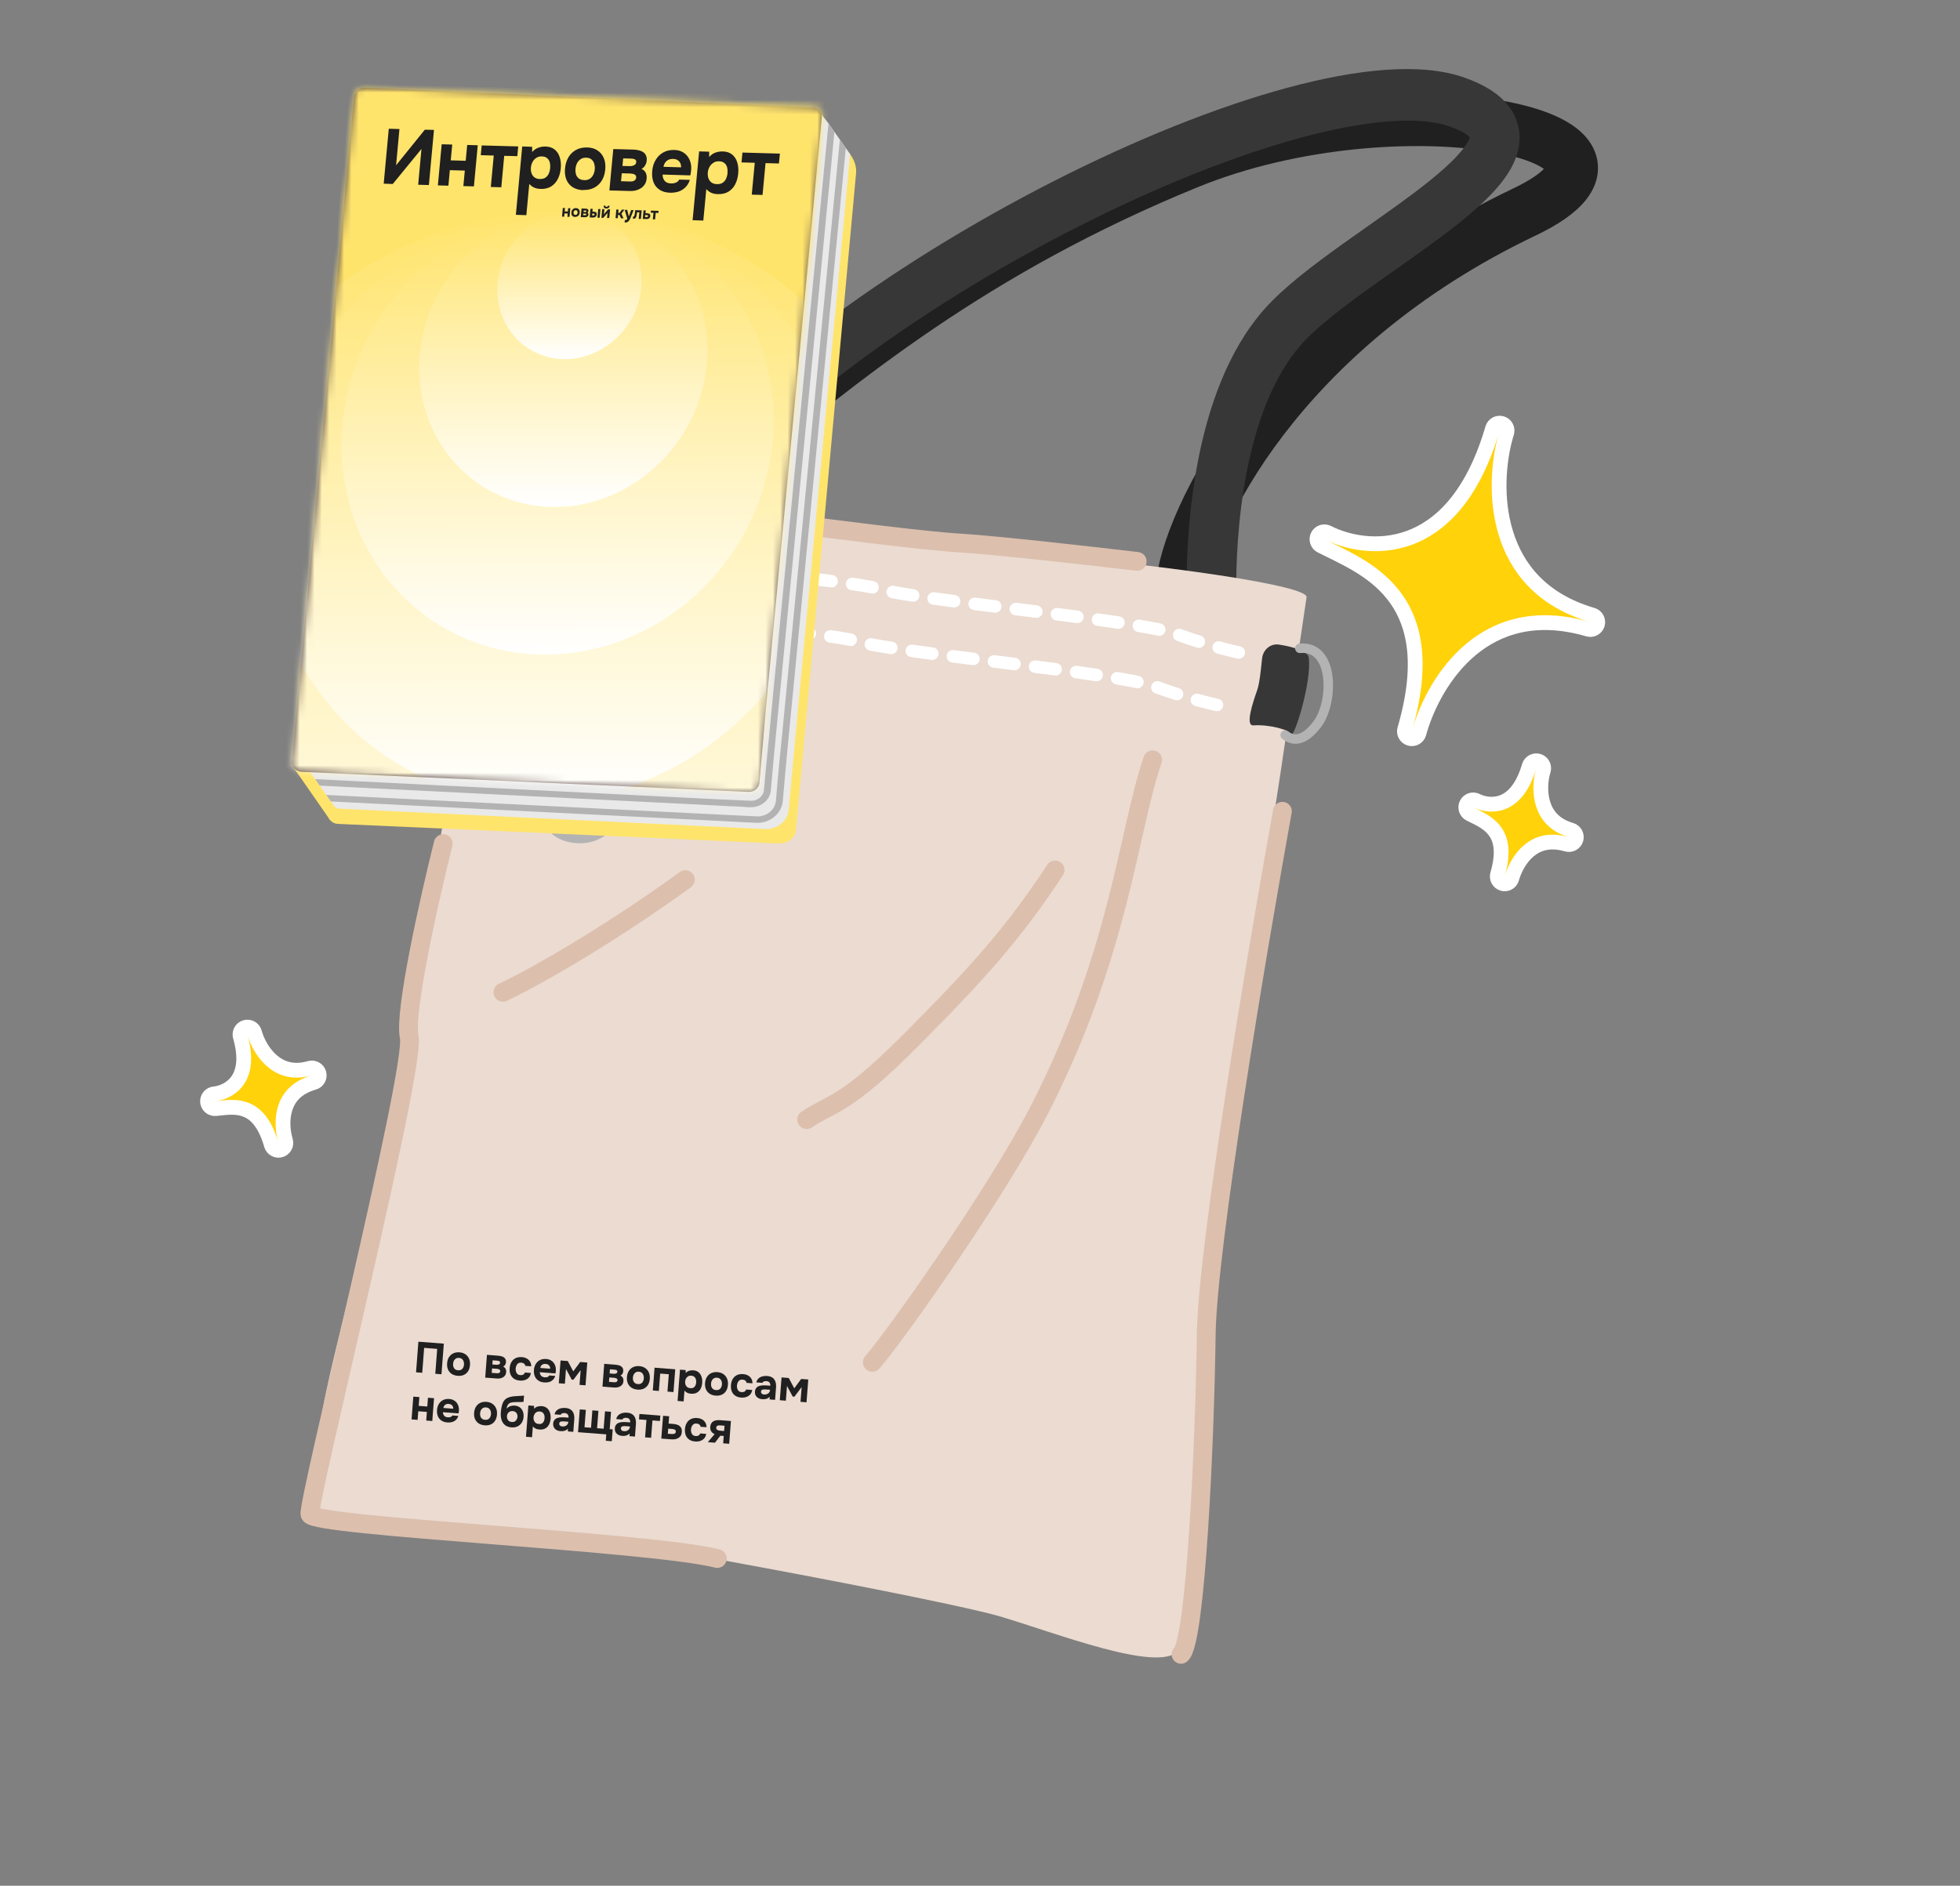 <?xml version="1.0" encoding="UTF-8"?> <svg xmlns="http://www.w3.org/2000/svg" width="265" height="255" viewBox="0 0 265 255" fill="none"><rect x="0" y="0" width="265" height="255" fill="#808080" stroke="none"/><path fill-rule="evenodd" clip-rule="evenodd" d="M201.7 20.527C191.774 18.822 175.58 19.73 161.881 25.333C133.641 36.884 116.098 51.358 100.032 64.613C96.317 67.679 94.099 70.941 92.227 73.605L87.338 70.997C90.842 68.245 91.683 62.357 95.327 59.348C111.441 46.04 129.895 30.801 159.213 18.81C174.2 12.68 191.738 11.664 202.893 13.581C205.704 14.064 208.255 14.756 210.321 15.684C212.262 16.555 214.365 17.895 215.417 20.021C215.987 21.175 216.201 22.479 215.953 23.82C215.715 25.111 215.089 26.223 214.329 27.148C212.86 28.933 210.52 30.469 207.613 31.855C191.502 39.538 180.537 49.649 173.526 58.832C166.42 68.139 163.564 76.23 163.263 79.729L156.241 79.125C156.699 73.797 160.37 64.448 167.923 54.555C175.572 44.537 187.399 33.686 204.579 25.493C206.923 24.375 208.161 23.449 208.736 22.839C208.484 22.654 208.076 22.402 207.434 22.114C206.089 21.51 204.16 20.95 201.7 20.527Z" fill="#202020"></path><path fill-rule="evenodd" clip-rule="evenodd" d="M145.443 30.814C123.921 41.782 102.651 57.198 92.574 71.6L87.11 67.423C98.119 51.689 120.526 35.678 142.377 24.544C153.361 18.947 164.376 14.493 173.979 11.89C178.78 10.589 183.293 9.732 187.315 9.445C191.296 9.161 195.014 9.418 198.105 10.532C200.485 11.39 202.596 12.563 203.96 14.327C205.515 16.338 205.762 18.662 205.133 20.789C204.572 22.688 203.345 24.375 202.048 25.802C200.709 27.275 199.041 28.742 197.257 30.168C194.663 32.242 191.587 34.41 188.598 36.516C187.515 37.279 186.443 38.034 185.41 38.774C181.384 41.657 177.972 44.284 175.933 46.592C172.114 50.913 169.845 57.241 168.573 63.768C167.314 70.231 167.107 76.5 167.141 80.332L160.426 80.242C160.389 76.135 160.606 69.344 161.99 62.241C163.362 55.201 165.954 47.459 170.938 41.819C173.546 38.869 177.556 35.842 181.514 33.008C182.648 32.197 183.782 31.397 184.902 30.608C187.832 28.543 190.658 26.552 193.087 24.611C194.748 23.282 196.113 22.063 197.116 20.959C198.161 19.809 198.586 19.029 198.71 18.61C198.714 18.595 198.718 18.582 198.721 18.57C198.505 18.326 197.813 17.754 196.029 17.111C194.151 16.434 191.452 16.147 187.923 16.399C184.435 16.648 180.346 17.407 175.81 18.637C166.74 21.095 156.145 25.361 145.443 30.814ZM198.74 18.469C198.74 18.469 198.74 18.471 198.74 18.473C198.74 18.471 198.74 18.469 198.74 18.469Z" fill="#373737"></path><path d="M55.317 138.856C55.373 133.839 63.88 90.175 68.524 66.969C68.768 65.749 69.928 64.934 71.158 65.124C89.808 68.007 104.936 71.789 131.926 74.126C159.968 76.555 176.872 79.277 176.653 80.757L173.109 104.658C171.949 112.484 164.961 156.625 163.671 168.322C162.38 180.02 161.976 220.165 159.303 223.227C156.63 226.29 142.584 220.749 135.142 218.564C127.699 216.38 82.572 207.96 75.996 207.418C69.419 206.875 45.314 206.327 42.492 205.909C39.669 205.491 42.224 198.736 43.726 190.096C45.229 181.457 55.245 145.33 55.317 138.856Z" fill="#EBDBD1"></path><path d="M59.923 114.079C58.085 121.423 54.593 136.936 55.327 140.24C56.244 144.371 41.541 203.119 41.908 204.771C42.275 206.423 87.806 208.454 96.985 210.752" stroke="#DCBFAD" stroke-width="2.539" stroke-linecap="round"></path><path d="M82.988 103.993C83.727 104.037 85.224 104.308 85.303 105.04C85.402 105.956 83.619 114.153 77.496 113.264C71.374 112.376 74.145 103.996 75.292 103.333C76.21 102.803 77.42 102.997 77.91 103.161" stroke="#B3B3B3" stroke-width="1.402" stroke-linecap="round"></path><path d="M56.252 185.572L56.569 181.432L60.007 181.696L59.689 185.836L58.853 185.771L59.112 182.404L57.346 182.268L57.088 185.636L56.252 185.572Z" fill="#202020"></path><path d="M61.886 186.045C61.574 186.021 61.306 185.938 61.082 185.795C60.858 185.649 60.691 185.454 60.58 185.21C60.47 184.962 60.427 184.677 60.452 184.353C60.477 184.022 60.563 183.742 60.71 183.514C60.861 183.283 61.057 183.112 61.297 183.001C61.54 182.89 61.816 182.847 62.124 182.87C62.436 182.894 62.702 182.981 62.922 183.131C63.141 183.282 63.306 183.48 63.417 183.728C63.527 183.976 63.57 184.265 63.544 184.597C63.519 184.92 63.434 185.196 63.287 185.424C63.144 185.648 62.953 185.814 62.713 185.921C62.478 186.028 62.202 186.07 61.886 186.045ZM61.932 185.296C62.115 185.31 62.262 185.282 62.374 185.212C62.489 185.143 62.575 185.047 62.631 184.926C62.691 184.805 62.727 184.675 62.737 184.535C62.748 184.394 62.733 184.258 62.692 184.125C62.656 183.989 62.586 183.876 62.483 183.786C62.385 183.692 62.244 183.638 62.06 183.624C61.885 183.61 61.739 183.642 61.624 183.72C61.508 183.793 61.42 183.892 61.36 184.017C61.303 184.142 61.269 184.277 61.258 184.421C61.247 184.561 61.261 184.696 61.298 184.824C61.339 184.953 61.411 185.06 61.514 185.146C61.617 185.233 61.757 185.283 61.932 185.296Z" fill="#202020"></path><path d="M65.601 186.289L65.838 183.208L67.34 183.324C67.473 183.334 67.603 183.354 67.73 183.383C67.861 183.413 67.979 183.459 68.084 183.522C68.193 183.585 68.276 183.674 68.334 183.788C68.396 183.899 68.42 184.042 68.407 184.217C68.4 184.311 68.377 184.395 68.34 184.471C68.307 184.547 68.263 184.614 68.207 184.672C68.152 184.727 68.092 184.769 68.027 184.8C68.178 184.87 68.287 184.968 68.351 185.095C68.42 185.218 68.448 185.369 68.434 185.548C68.42 185.728 68.372 185.875 68.288 185.99C68.209 186.105 68.108 186.196 67.985 186.261C67.863 186.326 67.732 186.371 67.593 186.395C67.454 186.416 67.32 186.421 67.192 186.412L65.601 186.289ZM66.48 185.645L67.176 185.699C67.258 185.705 67.332 185.701 67.4 185.687C67.468 185.668 67.521 185.639 67.56 185.599C67.602 185.559 67.626 185.504 67.631 185.434C67.636 185.367 67.627 185.316 67.602 185.279C67.578 185.237 67.543 185.205 67.498 185.182C67.453 185.155 67.401 185.136 67.343 185.123C67.285 185.111 67.223 185.102 67.157 185.097L66.526 185.049L66.48 185.645ZM66.567 184.511L67.082 184.551C67.14 184.555 67.199 184.556 67.258 184.552C67.321 184.545 67.379 184.532 67.431 184.513C67.484 184.493 67.525 184.467 67.555 184.434C67.589 184.397 67.609 184.35 67.613 184.291C67.619 184.21 67.602 184.149 67.562 184.111C67.526 184.069 67.475 184.042 67.41 184.029C67.344 184.012 67.275 184.001 67.201 183.995L66.61 183.95L66.567 184.511Z" fill="#202020"></path><path d="M70.284 186.69C69.968 186.666 69.702 186.581 69.486 186.435C69.274 186.289 69.118 186.095 69.019 185.852C68.92 185.605 68.883 185.322 68.908 185.002C68.933 184.679 69.015 184.403 69.154 184.174C69.293 183.942 69.481 183.768 69.717 183.653C69.957 183.538 70.239 183.493 70.563 183.518C70.812 183.537 71.031 183.599 71.219 183.704C71.407 183.808 71.553 183.949 71.657 184.125C71.765 184.302 71.819 184.514 71.82 184.761L71.019 184.7C70.994 184.561 70.934 184.456 70.837 184.386C70.745 184.316 70.63 184.276 70.493 184.266C70.31 184.251 70.165 184.283 70.057 184.361C69.949 184.439 69.868 184.543 69.815 184.672C69.762 184.801 69.731 184.93 69.721 185.059C69.71 185.203 69.723 185.341 69.76 185.474C69.797 185.606 69.863 185.717 69.958 185.806C70.057 185.892 70.19 185.942 70.358 185.955C70.498 185.966 70.623 185.944 70.733 185.89C70.844 185.831 70.92 185.735 70.961 185.601L71.78 185.664C71.741 185.916 71.649 186.121 71.504 186.278C71.358 186.435 71.179 186.549 70.966 186.619C70.757 186.685 70.529 186.709 70.284 186.69Z" fill="#202020"></path><path d="M73.596 186.944C73.273 186.92 73.003 186.834 72.787 186.688C72.57 186.542 72.411 186.348 72.308 186.104C72.205 185.857 72.166 185.576 72.19 185.26C72.215 184.941 72.299 184.667 72.442 184.439C72.585 184.207 72.775 184.031 73.011 183.912C73.252 183.793 73.528 183.746 73.84 183.77C74.07 183.787 74.269 183.842 74.439 183.933C74.612 184.025 74.754 184.146 74.864 184.295C74.978 184.441 75.059 184.61 75.107 184.802C75.156 184.99 75.169 185.193 75.149 185.411C75.141 185.465 75.133 185.518 75.125 185.568C75.121 185.619 75.111 185.669 75.096 185.719L72.985 185.557C72.988 185.674 73.013 185.784 73.06 185.886C73.107 185.987 73.177 186.071 73.27 186.137C73.367 186.2 73.49 186.236 73.638 186.248C73.735 186.255 73.826 186.252 73.909 186.239C73.993 186.222 74.066 186.192 74.128 186.15C74.19 186.108 74.235 186.056 74.263 185.996L75.07 186.058C75.001 186.284 74.891 186.466 74.74 186.603C74.592 186.741 74.418 186.837 74.218 186.892C74.018 186.943 73.811 186.961 73.596 186.944ZM73.047 184.985L74.386 185.088C74.39 184.982 74.37 184.883 74.326 184.789C74.287 184.692 74.22 184.612 74.127 184.55C74.038 184.485 73.919 184.446 73.771 184.435C73.623 184.423 73.496 184.443 73.39 184.494C73.288 184.545 73.208 184.615 73.15 184.705C73.097 184.791 73.062 184.884 73.047 184.985Z" fill="#202020"></path><path d="M75.553 187.053L75.79 183.972L76.766 184.047L77.506 185.445L78.444 184.176L79.403 184.25L79.166 187.331L78.354 187.269L78.507 185.275L77.531 186.576L77.297 186.558L76.525 185.117L76.372 187.116L75.553 187.053Z" fill="#202020"></path><path d="M81.457 187.507L81.694 184.426L83.196 184.541C83.329 184.551 83.459 184.571 83.586 184.6C83.717 184.63 83.835 184.676 83.94 184.739C84.049 184.802 84.132 184.891 84.19 185.005C84.252 185.116 84.276 185.259 84.263 185.434C84.255 185.528 84.233 185.612 84.196 185.688C84.163 185.764 84.118 185.831 84.063 185.89C84.008 185.944 83.948 185.987 83.883 186.017C84.034 186.087 84.142 186.186 84.207 186.312C84.276 186.435 84.304 186.586 84.29 186.766C84.276 186.945 84.228 187.092 84.144 187.207C84.065 187.323 83.964 187.413 83.841 187.478C83.719 187.543 83.588 187.588 83.448 187.613C83.31 187.633 83.176 187.639 83.047 187.629L81.457 187.507ZM82.336 186.863L83.031 186.916C83.113 186.922 83.188 186.918 83.256 186.904C83.324 186.886 83.377 186.856 83.415 186.816C83.458 186.776 83.482 186.721 83.487 186.651C83.492 186.585 83.482 186.533 83.458 186.496C83.433 186.455 83.399 186.423 83.353 186.4C83.308 186.373 83.257 186.353 83.199 186.341C83.141 186.328 83.079 186.32 83.013 186.315L82.382 186.266L82.336 186.863ZM82.423 185.728L82.937 185.768C82.996 185.772 83.055 185.773 83.114 185.77C83.177 185.763 83.235 185.75 83.287 185.73C83.34 185.711 83.381 185.684 83.411 185.651C83.445 185.615 83.464 185.567 83.469 185.509C83.475 185.427 83.458 185.367 83.418 185.328C83.382 185.286 83.331 185.259 83.266 185.246C83.2 185.229 83.13 185.218 83.056 185.212L82.466 185.167L82.423 185.728Z" fill="#202020"></path><path d="M86.198 187.912C85.886 187.888 85.618 187.805 85.394 187.662C85.17 187.515 85.003 187.32 84.892 187.076C84.781 186.829 84.739 186.543 84.764 186.22C84.789 185.888 84.875 185.609 85.022 185.381C85.173 185.149 85.369 184.978 85.609 184.867C85.852 184.757 86.128 184.713 86.436 184.737C86.748 184.761 87.014 184.848 87.233 184.998C87.453 185.148 87.618 185.347 87.729 185.595C87.839 185.842 87.882 186.132 87.856 186.463C87.831 186.787 87.745 187.062 87.599 187.29C87.456 187.514 87.265 187.68 87.025 187.787C86.79 187.895 86.514 187.936 86.198 187.912ZM86.244 187.163C86.427 187.177 86.574 187.149 86.686 187.079C86.801 187.009 86.886 186.914 86.943 186.793C87.003 186.672 87.038 186.541 87.049 186.401C87.06 186.261 87.045 186.124 87.004 185.992C86.968 185.856 86.898 185.743 86.795 185.652C86.696 185.558 86.555 185.505 86.372 185.49C86.197 185.477 86.051 185.509 85.936 185.586C85.82 185.66 85.732 185.759 85.672 185.884C85.615 186.009 85.581 186.143 85.57 186.288C85.559 186.428 85.572 186.562 85.61 186.691C85.651 186.819 85.723 186.927 85.826 187.013C85.929 187.099 86.068 187.149 86.244 187.163Z" fill="#202020"></path><path d="M88.263 188.029L88.499 184.948L91.294 185.163L91.058 188.244L90.245 188.181L90.425 185.831L89.262 185.742L89.082 188.092L88.263 188.029Z" fill="#202020"></path><path d="M91.612 189.445L91.937 185.212L92.703 185.271L92.713 185.666C92.851 185.512 93.008 185.41 93.184 185.361C93.361 185.308 93.544 185.288 93.735 185.303C94.028 185.325 94.266 185.414 94.45 185.57C94.634 185.725 94.767 185.927 94.85 186.177C94.933 186.422 94.963 186.695 94.94 186.995C94.917 187.295 94.846 187.562 94.726 187.796C94.606 188.026 94.438 188.201 94.221 188.322C94.004 188.443 93.737 188.491 93.422 188.467C93.278 188.455 93.148 188.43 93.034 188.39C92.923 188.35 92.827 188.299 92.745 188.238C92.668 188.177 92.6 188.115 92.542 188.052L92.43 189.508L91.612 189.445ZM93.344 187.72C93.527 187.734 93.674 187.704 93.786 187.63C93.897 187.556 93.98 187.459 94.032 187.337C94.085 187.212 94.116 187.081 94.127 186.944C94.138 186.796 94.126 186.654 94.089 186.518C94.052 186.382 93.983 186.271 93.879 186.184C93.78 186.095 93.639 186.043 93.456 186.028C93.292 186.016 93.151 186.046 93.031 186.119C92.912 186.189 92.819 186.285 92.751 186.41C92.682 186.534 92.642 186.67 92.631 186.818C92.62 186.966 92.636 187.106 92.681 187.239C92.73 187.372 92.807 187.482 92.914 187.569C93.025 187.656 93.168 187.706 93.344 187.72Z" fill="#202020"></path><path d="M96.761 188.723C96.449 188.699 96.181 188.616 95.957 188.473C95.733 188.326 95.566 188.131 95.455 187.887C95.344 187.64 95.302 187.354 95.326 187.031C95.352 186.699 95.438 186.42 95.585 186.192C95.736 185.96 95.931 185.789 96.171 185.678C96.415 185.568 96.691 185.524 96.999 185.548C97.311 185.572 97.576 185.659 97.796 185.809C98.016 185.959 98.181 186.158 98.292 186.406C98.402 186.653 98.444 186.943 98.419 187.274C98.394 187.598 98.308 187.873 98.161 188.101C98.019 188.325 97.828 188.491 97.588 188.598C97.352 188.706 97.077 188.747 96.761 188.723ZM96.807 187.974C96.99 187.988 97.137 187.96 97.248 187.89C97.364 187.82 97.449 187.725 97.506 187.604C97.566 187.483 97.601 187.352 97.612 187.212C97.623 187.072 97.608 186.935 97.567 186.803C97.531 186.667 97.461 186.554 97.358 186.463C97.259 186.369 97.118 186.316 96.935 186.301C96.76 186.288 96.614 186.32 96.498 186.397C96.383 186.471 96.295 186.57 96.234 186.695C96.178 186.82 96.144 186.954 96.133 187.099C96.122 187.239 96.135 187.373 96.172 187.501C96.214 187.63 96.286 187.738 96.389 187.824C96.492 187.91 96.631 187.96 96.807 187.974Z" fill="#202020"></path><path d="M100.203 188.987C99.887 188.963 99.621 188.878 99.405 188.732C99.192 188.586 99.037 188.392 98.938 188.149C98.839 187.902 98.802 187.619 98.826 187.299C98.851 186.976 98.933 186.7 99.072 186.471C99.212 186.239 99.4 186.065 99.636 185.95C99.876 185.835 100.158 185.79 100.481 185.815C100.731 185.834 100.95 185.896 101.138 186.001C101.326 186.105 101.472 186.246 101.576 186.422C101.684 186.599 101.738 186.811 101.739 187.058L100.938 186.997C100.913 186.858 100.852 186.753 100.756 186.683C100.663 186.613 100.549 186.573 100.412 186.563C100.229 186.548 100.083 186.58 99.975 186.658C99.868 186.736 99.787 186.84 99.734 186.969C99.681 187.098 99.65 187.227 99.64 187.356C99.629 187.5 99.641 187.638 99.678 187.771C99.715 187.903 99.781 188.014 99.876 188.103C99.976 188.189 100.109 188.239 100.277 188.252C100.417 188.263 100.542 188.241 100.652 188.187C100.762 188.128 100.838 188.032 100.88 187.898L101.699 187.961C101.66 188.213 101.568 188.418 101.422 188.575C101.277 188.732 101.098 188.846 100.884 188.916C100.675 188.982 100.448 189.006 100.203 188.987Z" fill="#202020"></path><path d="M103.047 189.206C102.915 189.195 102.787 189.168 102.665 189.123C102.544 189.075 102.435 189.008 102.34 188.922C102.248 188.836 102.178 188.733 102.128 188.612C102.079 188.49 102.06 188.351 102.072 188.196C102.088 187.985 102.144 187.821 102.239 187.703C102.335 187.581 102.457 187.492 102.607 187.437C102.756 187.382 102.925 187.349 103.114 187.34C103.307 187.332 103.504 187.335 103.707 187.351L104.151 187.385C104.16 187.272 104.146 187.171 104.11 187.082C104.078 186.989 104.023 186.916 103.944 186.863C103.866 186.806 103.763 186.773 103.635 186.763C103.553 186.757 103.472 186.762 103.392 186.78C103.317 186.793 103.252 186.818 103.198 186.853C103.145 186.888 103.108 186.936 103.087 186.997L102.257 186.934C102.294 186.764 102.359 186.622 102.454 186.508C102.55 186.389 102.665 186.296 102.799 186.228C102.934 186.16 103.079 186.114 103.233 186.091C103.392 186.064 103.553 186.057 103.717 186.069C104.017 186.092 104.259 186.168 104.441 186.295C104.627 186.423 104.759 186.6 104.835 186.826C104.916 187.051 104.944 187.322 104.92 187.638L104.793 189.298L104.056 189.242L104.072 188.878C103.974 188.977 103.868 189.053 103.755 189.107C103.645 189.157 103.531 189.188 103.412 189.198C103.294 189.213 103.172 189.215 103.047 189.206ZM103.319 188.574C103.459 188.584 103.588 188.567 103.705 188.521C103.823 188.471 103.916 188.402 103.986 188.313C104.06 188.221 104.101 188.116 104.11 187.999L104.115 187.935L103.554 187.892C103.468 187.885 103.386 187.883 103.307 187.885C103.233 187.887 103.163 187.897 103.099 187.916C103.039 187.931 102.99 187.96 102.951 188.004C102.917 188.045 102.897 188.102 102.891 188.176C102.885 188.258 102.899 188.328 102.934 188.385C102.972 188.443 103.026 188.488 103.094 188.521C103.162 188.55 103.237 188.567 103.319 188.574Z" fill="#202020"></path><path d="M105.432 189.347L105.669 186.266L106.645 186.341L107.384 187.739L108.323 186.47L109.282 186.544L109.045 189.625L108.233 189.562L108.386 187.569L107.409 188.87L107.176 188.852L106.404 187.411L106.25 189.41L105.432 189.347Z" fill="#202020"></path><path d="M55.645 191.941L55.882 188.86L56.7 188.922L56.609 190.109L57.772 190.199L57.864 189.012L58.682 189.075L58.446 192.156L57.627 192.093L57.716 190.93L56.553 190.84L56.463 192.004L55.645 191.941Z" fill="#202020"></path><path d="M60.494 192.354C60.17 192.329 59.9 192.244 59.684 192.098C59.468 191.952 59.308 191.758 59.206 191.514C59.103 191.267 59.064 190.986 59.088 190.67C59.113 190.351 59.196 190.077 59.339 189.849C59.483 189.616 59.672 189.441 59.909 189.322C60.15 189.203 60.426 189.156 60.737 189.18C60.968 189.197 61.167 189.252 61.337 189.343C61.51 189.435 61.652 189.556 61.762 189.705C61.876 189.851 61.957 190.02 62.005 190.212C62.053 190.4 62.067 190.603 62.047 190.821C62.038 190.875 62.031 190.927 62.023 190.978C62.019 191.029 62.009 191.079 61.993 191.129L59.883 190.966C59.886 191.084 59.91 191.194 59.958 191.296C60.005 191.397 60.075 191.481 60.168 191.547C60.265 191.609 60.387 191.646 60.535 191.658C60.633 191.665 60.723 191.662 60.807 191.649C60.89 191.632 60.963 191.602 61.025 191.56C61.087 191.518 61.132 191.466 61.161 191.406L61.967 191.468C61.899 191.694 61.789 191.875 61.637 192.013C61.49 192.15 61.316 192.247 61.115 192.302C60.915 192.353 60.708 192.371 60.494 192.354ZM59.944 190.395L61.283 190.498C61.287 190.392 61.268 190.293 61.224 190.199C61.184 190.102 61.118 190.022 61.025 189.96C60.935 189.895 60.817 189.856 60.669 189.845C60.521 189.833 60.394 189.853 60.288 189.904C60.186 189.955 60.106 190.025 60.048 190.115C59.995 190.201 59.96 190.294 59.944 190.395Z" fill="#202020"></path><path d="M65.536 192.741C65.224 192.717 64.956 192.634 64.732 192.491C64.508 192.345 64.341 192.15 64.23 191.906C64.12 191.658 64.077 191.373 64.102 191.049C64.127 190.718 64.213 190.438 64.36 190.21C64.511 189.979 64.707 189.808 64.947 189.697C65.19 189.586 65.466 189.543 65.774 189.566C66.086 189.59 66.352 189.677 66.571 189.827C66.791 189.978 66.956 190.176 67.067 190.424C67.177 190.672 67.219 190.961 67.194 191.293C67.169 191.616 67.083 191.892 66.936 192.12C66.794 192.344 66.603 192.51 66.363 192.617C66.127 192.724 65.852 192.766 65.536 192.741ZM65.582 191.992C65.765 192.006 65.912 191.978 66.023 191.908C66.139 191.839 66.224 191.743 66.281 191.622C66.341 191.502 66.376 191.371 66.387 191.231C66.398 191.09 66.383 190.954 66.342 190.821C66.306 190.685 66.236 190.572 66.133 190.482C66.034 190.388 65.893 190.334 65.71 190.32C65.535 190.307 65.389 190.338 65.273 190.416C65.158 190.489 65.07 190.588 65.01 190.713C64.953 190.838 64.919 190.973 64.908 191.117C64.897 191.257 64.91 191.392 64.948 191.52C64.989 191.649 65.061 191.756 65.164 191.842C65.267 191.929 65.406 191.979 65.582 191.992Z" fill="#202020"></path><path d="M69.14 193.018C68.922 193.001 68.729 192.955 68.562 192.88C68.396 192.804 68.254 192.705 68.138 192.582C68.023 192.456 67.93 192.312 67.86 192.149C67.794 191.984 67.749 191.808 67.724 191.621C67.699 191.431 67.695 191.235 67.71 191.032C67.733 190.74 67.769 190.476 67.818 190.241C67.868 190.001 67.939 189.791 68.031 189.61C68.124 189.429 68.247 189.28 68.401 189.162C68.555 189.045 68.75 188.958 68.986 188.901C69.138 188.858 69.301 188.829 69.474 188.815C69.648 188.797 69.834 188.784 70.03 188.776C70.207 188.766 70.345 188.759 70.444 188.754C70.546 188.747 70.627 188.741 70.686 188.738C70.749 188.731 70.805 188.725 70.852 188.721L70.788 189.557C70.752 189.562 70.711 189.567 70.663 189.571C70.62 189.576 70.574 189.58 70.527 189.584C70.48 189.588 70.43 189.59 70.379 189.59C70.329 189.59 70.278 189.59 70.227 189.59C70.176 189.587 70.127 189.587 70.079 189.591C69.915 189.59 69.744 189.593 69.567 189.599C69.394 189.605 69.234 189.628 69.085 189.668C68.942 189.704 68.822 189.777 68.728 189.887C68.693 189.931 68.657 189.986 68.621 190.049C68.589 190.114 68.562 190.184 68.54 190.261C68.519 190.338 68.502 190.419 68.492 190.504C68.592 190.379 68.705 190.283 68.832 190.219C68.962 190.154 69.093 190.113 69.223 190.096C69.354 190.074 69.474 190.068 69.583 190.076C69.872 190.098 70.109 190.179 70.294 190.319C70.479 190.459 70.612 190.641 70.693 190.867C70.778 191.089 70.81 191.335 70.789 191.604C70.766 191.912 70.681 192.176 70.534 192.396C70.392 192.616 70.201 192.782 69.961 192.893C69.722 193 69.448 193.042 69.14 193.018ZM69.196 192.293C69.356 192.305 69.491 192.28 69.601 192.218C69.712 192.152 69.797 192.063 69.857 191.95C69.921 191.837 69.957 191.716 69.967 191.588C69.977 191.459 69.959 191.338 69.913 191.225C69.871 191.112 69.799 191.018 69.699 190.944C69.603 190.87 69.477 190.827 69.321 190.815C69.169 190.803 69.036 190.826 68.921 190.884C68.807 190.942 68.717 191.025 68.65 191.134C68.587 191.239 68.55 191.356 68.54 191.484C68.531 191.609 68.547 191.732 68.588 191.852C68.634 191.974 68.707 192.075 68.806 192.157C68.906 192.236 69.036 192.281 69.196 192.293Z" fill="#202020"></path><path d="M71.115 194.287L71.44 190.054L72.206 190.113L72.217 190.508C72.354 190.354 72.511 190.252 72.688 190.203C72.864 190.15 73.048 190.131 73.239 190.145C73.531 190.168 73.769 190.257 73.954 190.412C74.138 190.567 74.271 190.769 74.354 191.019C74.437 191.264 74.467 191.537 74.444 191.837C74.421 192.138 74.35 192.405 74.23 192.638C74.11 192.868 73.942 193.044 73.725 193.164C73.507 193.285 73.241 193.333 72.925 193.309C72.781 193.298 72.652 193.272 72.537 193.232C72.427 193.192 72.331 193.142 72.249 193.08C72.171 193.02 72.103 192.957 72.046 192.894L71.934 194.35L71.115 194.287ZM72.847 192.562C73.031 192.576 73.178 192.546 73.29 192.472C73.401 192.398 73.483 192.301 73.535 192.179C73.588 192.054 73.62 191.923 73.63 191.787C73.642 191.639 73.629 191.496 73.593 191.36C73.556 191.224 73.486 191.113 73.383 191.027C73.284 190.937 73.143 190.885 72.96 190.871C72.796 190.858 72.654 190.888 72.535 190.962C72.416 191.031 72.322 191.128 72.254 191.252C72.186 191.376 72.146 191.512 72.135 191.66C72.123 191.808 72.14 191.949 72.184 192.082C72.233 192.215 72.311 192.324 72.418 192.411C72.529 192.498 72.672 192.548 72.847 192.562Z" fill="#202020"></path><path d="M75.768 193.527C75.635 193.517 75.508 193.489 75.386 193.445C75.264 193.396 75.156 193.329 75.06 193.243C74.969 193.158 74.898 193.054 74.849 192.933C74.799 192.812 74.78 192.673 74.792 192.517C74.809 192.306 74.864 192.142 74.96 192.024C75.055 191.902 75.178 191.813 75.327 191.758C75.476 191.703 75.645 191.671 75.834 191.662C76.027 191.653 76.225 191.657 76.427 191.672L76.872 191.706C76.881 191.593 76.867 191.492 76.831 191.403C76.798 191.31 76.743 191.238 76.665 191.185C76.587 191.128 76.484 191.094 76.355 191.084C76.273 191.078 76.192 191.084 76.113 191.101C76.037 191.115 75.972 191.139 75.919 191.174C75.865 191.209 75.828 191.258 75.808 191.319L74.978 191.255C75.014 191.085 75.08 190.943 75.175 190.829C75.27 190.711 75.385 190.618 75.52 190.55C75.654 190.482 75.799 190.436 75.954 190.412C76.113 190.385 76.274 190.378 76.438 190.391C76.738 190.414 76.979 190.489 77.161 190.617C77.348 190.745 77.479 190.922 77.556 191.147C77.637 191.373 77.665 191.644 77.641 191.959L77.513 193.62L76.776 193.563L76.793 193.2C76.695 193.298 76.589 193.374 76.475 193.428C76.365 193.479 76.251 193.509 76.133 193.52C76.014 193.534 75.892 193.537 75.768 193.527ZM76.04 192.895C76.18 192.906 76.309 192.888 76.426 192.842C76.543 192.793 76.637 192.723 76.707 192.635C76.78 192.542 76.822 192.438 76.831 192.321L76.836 192.256L76.274 192.213C76.189 192.207 76.106 192.204 76.028 192.206C75.953 192.208 75.884 192.218 75.82 192.237C75.76 192.252 75.71 192.282 75.672 192.326C75.637 192.366 75.617 192.423 75.611 192.498C75.605 192.579 75.619 192.649 75.654 192.707C75.693 192.764 75.746 192.81 75.814 192.842C75.883 192.871 75.958 192.889 76.04 192.895Z" fill="#202020"></path><path d="M81.904 194.827L81.97 193.962L78.153 193.669L78.389 190.588L79.208 190.651L79.027 193.001L79.91 193.069L80.09 190.718L80.909 190.781L80.728 193.132L81.617 193.2L81.798 190.849L82.616 190.912L82.436 193.263L82.839 193.294L82.717 194.89L81.904 194.827Z" fill="#202020"></path><path d="M84.104 194.167C83.971 194.157 83.844 194.129 83.722 194.085C83.6 194.036 83.492 193.969 83.396 193.883C83.305 193.798 83.234 193.694 83.185 193.573C83.135 193.452 83.117 193.313 83.129 193.157C83.145 192.946 83.2 192.782 83.296 192.664C83.391 192.542 83.514 192.453 83.663 192.398C83.812 192.343 83.982 192.311 84.171 192.302C84.363 192.293 84.561 192.297 84.764 192.312L85.208 192.346C85.217 192.233 85.203 192.132 85.167 192.043C85.135 191.95 85.079 191.878 85.001 191.825C84.923 191.768 84.82 191.734 84.691 191.724C84.609 191.718 84.528 191.724 84.449 191.741C84.373 191.755 84.309 191.779 84.255 191.814C84.201 191.849 84.164 191.898 84.144 191.959L83.314 191.895C83.35 191.725 83.416 191.583 83.511 191.469C83.606 191.351 83.721 191.258 83.856 191.19C83.99 191.122 84.135 191.076 84.29 191.052C84.449 191.025 84.61 191.018 84.774 191.031C85.074 191.054 85.315 191.129 85.498 191.257C85.684 191.385 85.815 191.562 85.892 191.787C85.973 192.013 86.001 192.284 85.977 192.599L85.849 194.26L85.112 194.203L85.129 193.84C85.031 193.938 84.925 194.014 84.811 194.068C84.701 194.119 84.587 194.149 84.469 194.16C84.35 194.174 84.228 194.177 84.104 194.167ZM84.376 193.535C84.516 193.546 84.645 193.528 84.762 193.482C84.88 193.433 84.973 193.363 85.043 193.275C85.116 193.182 85.158 193.078 85.167 192.961L85.172 192.896L84.61 192.853C84.525 192.847 84.442 192.844 84.364 192.846C84.289 192.848 84.22 192.858 84.156 192.877C84.096 192.892 84.046 192.922 84.008 192.966C83.973 193.006 83.953 193.063 83.948 193.138C83.941 193.219 83.956 193.289 83.99 193.347C84.029 193.405 84.082 193.45 84.15 193.482C84.219 193.511 84.294 193.529 84.376 193.535Z" fill="#202020"></path><path d="M87.219 194.365L87.4 192.015L86.394 191.937L86.45 191.207L89.28 191.424L89.224 192.155L88.213 192.077L88.032 194.427L87.219 194.365Z" fill="#202020"></path><path d="M89.412 194.533L89.648 191.452L90.473 191.515L90.397 192.503L91.023 192.552C91.202 192.565 91.364 192.595 91.51 192.642C91.659 192.685 91.786 192.749 91.889 192.836C91.996 192.918 92.076 193.026 92.129 193.16C92.181 193.293 92.2 193.457 92.185 193.652C92.17 193.851 92.12 194.016 92.035 194.147C91.955 194.278 91.849 194.381 91.717 194.457C91.59 194.534 91.445 194.587 91.281 194.618C91.119 194.645 90.95 194.651 90.774 194.638L89.412 194.533ZM90.291 193.877L90.701 193.909C90.79 193.916 90.875 193.918 90.953 193.917C91.032 193.915 91.101 193.904 91.161 193.885C91.222 193.863 91.269 193.831 91.304 193.791C91.343 193.746 91.365 193.685 91.371 193.607C91.376 193.537 91.367 193.48 91.343 193.435C91.319 193.39 91.282 193.354 91.234 193.326C91.189 193.299 91.135 193.28 91.074 193.267C91.016 193.251 90.952 193.24 90.882 193.235L90.344 193.193L90.291 193.877Z" fill="#202020"></path><path d="M93.986 194.926C93.67 194.901 93.404 194.816 93.188 194.67C92.976 194.525 92.82 194.33 92.721 194.088C92.623 193.841 92.585 193.558 92.61 193.238C92.635 192.914 92.717 192.638 92.856 192.41C92.995 192.178 93.183 192.004 93.419 191.889C93.659 191.774 93.941 191.729 94.265 191.754C94.514 191.773 94.733 191.835 94.921 191.939C95.109 192.044 95.255 192.184 95.359 192.361C95.467 192.538 95.521 192.75 95.522 192.997L94.721 192.935C94.697 192.796 94.636 192.692 94.539 192.622C94.447 192.552 94.332 192.512 94.196 192.501C94.013 192.487 93.867 192.519 93.759 192.597C93.651 192.675 93.571 192.779 93.518 192.908C93.465 193.037 93.433 193.166 93.423 193.295C93.412 193.439 93.425 193.577 93.462 193.709C93.499 193.841 93.565 193.952 93.66 194.042C93.759 194.128 93.892 194.177 94.06 194.19C94.201 194.201 94.326 194.179 94.436 194.125C94.546 194.067 94.622 193.971 94.664 193.837L95.482 193.9C95.443 194.151 95.351 194.356 95.206 194.514C95.06 194.671 94.881 194.785 94.668 194.855C94.459 194.921 94.232 194.945 93.986 194.926Z" fill="#202020"></path><path d="M95.7 195.016L96.624 193.928C96.434 193.855 96.282 193.736 96.169 193.57C96.057 193.401 96.009 193.205 96.026 192.983C96.042 192.776 96.088 192.609 96.165 192.482C96.241 192.35 96.341 192.252 96.464 192.187C96.59 192.118 96.731 192.074 96.885 192.055C97.04 192.035 97.203 192.032 97.374 192.045L98.824 192.157L98.588 195.238L97.775 195.175L97.851 194.181L97.389 194.146L96.664 195.09L95.7 195.016ZM97.453 193.475L97.903 193.509L97.958 192.796L97.361 192.75C97.283 192.744 97.213 192.744 97.15 192.751C97.09 192.759 97.038 192.774 96.993 192.798C96.948 192.822 96.912 192.857 96.885 192.902C96.859 192.943 96.843 192.994 96.838 193.057C96.832 193.139 96.846 193.206 96.881 193.26C96.92 193.31 96.97 193.349 97.031 193.377C97.091 193.406 97.158 193.428 97.231 193.446C97.309 193.46 97.383 193.469 97.453 193.475Z" fill="#202020"></path><path d="M169.971 93.345C170.283 92.455 170.461 90.784 170.638 89.053C170.758 87.876 171.753 86.99 172.923 87.166C174.781 87.445 176.831 88.047 176.946 88.908C177.392 92.259 174.882 100.057 174.564 99.278C174.322 98.685 171.643 97.947 169.461 98.089C168.303 98.164 169.426 94.902 169.971 93.345Z" fill="#373737"></path><path fill-rule="evenodd" clip-rule="evenodd" d="M175.105 87.73C175.072 87.378 175.33 87.066 175.682 87.033C177.065 86.903 178.145 87.384 178.899 88.257C179.627 89.1 180.011 90.261 180.158 91.459C180.306 92.665 180.222 93.969 179.958 95.163C179.696 96.351 179.247 97.476 178.626 98.297C177.476 99.818 176.401 100.469 175.414 100.566C174.429 100.662 173.72 100.184 173.361 99.904C173.083 99.686 173.034 99.284 173.251 99.006C173.469 98.728 173.871 98.678 174.149 98.896C174.426 99.112 174.802 99.34 175.29 99.292C175.776 99.245 176.564 98.903 177.605 97.525C178.08 96.897 178.472 95.961 178.709 94.888C178.945 93.82 179.016 92.662 178.888 91.614C178.758 90.558 178.433 89.674 177.931 89.093C177.453 88.54 176.782 88.214 175.802 88.307C175.45 88.34 175.138 88.082 175.105 87.73Z" fill="#B3B3B3"></path><path d="M67.68 81.67C81.961 82.826 111.609 85.456 115.96 86.734C121.398 88.33 150.893 90.901 156.239 92.87C160.515 94.445 164.504 95.36 165.964 95.62" stroke="white" stroke-width="1.693" stroke-linecap="round" stroke-dasharray="2.8 2.8"></path><path d="M70.63 74.581C84.91 75.736 114.559 78.367 118.909 79.644C124.348 81.241 153.843 83.812 159.188 85.781C163.465 87.356 167.454 88.27 168.914 88.53" stroke="white" stroke-width="1.693" stroke-linecap="round" stroke-dasharray="2.8 2.8"></path><path d="M155.839 102.752C152.486 112.576 151.423 128.806 140.548 150.035C134.757 161.341 120.779 181.037 117.939 184.221" stroke="#DCBFAD" stroke-width="2.539" stroke-linecap="round"></path><path fill-rule="evenodd" clip-rule="evenodd" d="M87.579 66.818L94.819 68.189L87.254 86.166C86.503 88.722 85.395 92.745 84.486 96.6C84.025 98.555 83.623 100.432 83.343 102.037C83.053 103.707 82.935 104.864 82.95 105.475L75.903 105.644C75.871 104.293 76.099 102.557 76.399 100.829C76.711 99.036 77.147 97.011 77.625 94.982C78.583 90.924 79.743 86.718 80.522 84.074L80.552 83.974L85.481 70.33C85.949 69.036 86.661 67.844 87.579 66.818V66.818Z" fill="#373737"></path><path d="M142.659 117.64C136.954 126.311 132.112 131.658 123.151 140.662C114.191 149.666 112.605 149.028 109.058 151.399" stroke="#DCBFAD" stroke-width="2.539" stroke-linecap="round"></path><path d="M67.996 134.18C71.415 132.596 81.39 127.111 92.661 118.953" stroke="#DCBFAD" stroke-width="2.539" stroke-linecap="round"></path><path d="M106.66 70.762C112.32 71.528 124.872 73.135 129.792 73.43C134.712 73.725 147.815 75.209 153.751 75.914" stroke="#DCBFAD" stroke-width="2.539" stroke-linecap="round"></path><path d="M173.387 109.702C170.016 128.366 163.237 168.652 163.088 180.475C162.9 195.255 161.651 222.111 159.68 223.711" stroke="#DCBFAD" stroke-width="2.539" stroke-linecap="round"></path><path d="M115.747 23.382L114.206 40.211L113.882 43.738L107.626 112.242C107.476 113.569 106.185 114.132 105.15 114.064L45.686 111.41C44.876 111.378 44.274 110.727 44.347 109.969L52.88 18.829L106.642 21.24L109.876 16.171L111.353 16.466L114.942 20.857C115.812 22.03 115.779 23.089 115.747 23.382Z" fill="#FFE46C"></path><path d="M44.606 110.864L39.681 103.774L43.169 102.361L45.601 103.933L46.345 107.089L44.606 110.864Z" fill="#FFE46C"></path><path d="M114.942 20.856L106.638 109.333L105.947 108.701L105.104 107.95L104.342 107.258L103.498 106.49L101.769 104.917L110.909 15.256L112.016 16.694L112.818 17.832L113.554 18.877L114.356 20.015L114.942 20.856Z" fill="#E9E9E9"></path><path d="M102.877 105.55L101.404 107.143L103.464 112.116C105.083 112.191 106.497 111.028 106.622 109.518L106.761 107.86L102.877 105.549L102.877 105.55Z" fill="#E9E9E9"></path><path d="M41.812 104.218L42.614 105.357L43.231 106.236L44.11 107.493L44.728 108.373L45.172 109.001C45.313 109.205 45.556 109.338 45.823 109.348L103.465 112.115C103.723 112.127 103.915 111.875 103.799 111.65L101.239 106.551L77.04 95.789L41.812 104.218L41.812 104.218Z" fill="#E9E9E9"></path><path d="M40.806 104.376L101.197 107.082C101.953 107.115 102.614 106.574 102.676 105.868L103.628 95.022L111.111 15.849C111.175 15.174 110.635 14.597 109.911 14.564L49.433 11.855C48.635 11.819 47.938 12.388 47.868 13.132L39.46 102.936C39.389 103.692 39.995 104.34 40.806 104.376L40.806 104.376Z" fill="#65524D"></path><path d="M112.016 16.695L104.212 97.128C104.142 97.858 104.071 98.589 104.001 99.319C103.884 100.538 103.766 101.757 103.649 102.976C103.523 104.258 103.399 105.541 103.291 106.824C103.22 107.673 102.42 108.327 101.512 108.285C99.955 108.211 98.397 108.151 96.841 108.074C96.486 108.056 96.13 108.038 95.775 108.02C95.235 107.993 94.694 107.966 94.154 107.939C93.45 107.904 92.746 107.869 92.042 107.833C91.196 107.791 90.349 107.748 89.503 107.706C88.536 107.658 87.568 107.61 86.601 107.561C85.533 107.508 84.465 107.455 83.398 107.4C82.251 107.343 81.106 107.286 79.959 107.228C78.755 107.168 77.551 107.107 76.347 107.047C75.107 106.985 73.867 106.923 72.627 106.861C71.372 106.798 70.116 106.735 68.862 106.672C67.612 106.61 66.364 106.547 65.115 106.484C63.893 106.423 62.671 106.362 61.45 106.301C60.277 106.242 59.103 106.183 57.931 106.125C56.827 106.07 55.724 106.015 54.621 105.959C53.609 105.909 52.597 105.857 51.584 105.807C50.685 105.762 49.785 105.717 48.885 105.672C48.118 105.633 47.353 105.595 46.586 105.556C45.974 105.526 45.363 105.495 44.752 105.464C44.316 105.442 43.88 105.42 43.445 105.398C43.206 105.387 42.968 105.374 42.73 105.363C42.69 105.361 42.651 105.359 42.612 105.357L43.229 106.236C43.349 106.242 43.468 106.248 43.587 106.254C43.929 106.271 44.272 106.288 44.614 106.306C45.155 106.333 45.697 106.36 46.238 106.387C46.955 106.423 47.672 106.459 48.389 106.495C49.258 106.538 50.127 106.582 50.997 106.625L53.99 106.775C55.093 106.83 56.196 106.885 57.299 106.94C58.483 106.999 59.668 107.059 60.852 107.118C62.095 107.18 63.337 107.243 64.58 107.305C65.858 107.369 67.135 107.433 68.412 107.497C69.7 107.561 70.989 107.626 72.277 107.69C73.553 107.754 74.828 107.817 76.104 107.881C77.344 107.943 78.584 108.005 79.824 108.068C81.004 108.127 82.184 108.186 83.365 108.245C84.462 108.3 85.56 108.354 86.657 108.409C87.648 108.459 88.639 108.509 89.629 108.558C90.489 108.601 91.35 108.644 92.211 108.687C92.918 108.722 93.625 108.758 94.332 108.793C94.862 108.82 95.391 108.846 95.922 108.873C96.944 108.924 97.964 108.983 98.986 109.038C99.236 109.008 99.522 109.06 99.773 109.071C100.051 109.085 100.329 109.098 100.608 109.112C100.869 109.124 101.176 109.182 101.438 109.151C101.595 109.158 101.749 109.152 101.9 109.134C103.121 108.989 104.121 108.048 104.22 106.867C104.359 105.229 104.506 103.591 104.663 101.953C104.78 100.743 104.897 99.533 105.013 98.322C105.027 98.18 105.041 98.037 105.054 97.894L112.816 17.832L112.014 16.693L112.016 16.695Z" fill="#B3B3B3"></path><path d="M114.356 20.015L113.554 18.877L105.819 98.588C105.671 100.113 105.511 101.646 105.36 103.17C105.194 104.837 105.051 106.57 104.908 108.269C104.858 108.868 104.561 109.418 104.071 109.819C103.583 110.22 102.959 110.424 102.319 110.394C100.766 110.321 99.213 110.247 97.66 110.17C97.208 110.147 96.755 110.125 96.302 110.102C95.667 110.07 95.031 110.039 94.396 110.007C93.601 109.967 92.805 109.927 92.01 109.887C91.077 109.841 90.144 109.794 89.211 109.748C88.164 109.696 87.116 109.643 86.069 109.591C84.929 109.534 83.79 109.477 82.651 109.42C81.443 109.36 80.234 109.299 79.026 109.239C77.772 109.176 76.517 109.114 75.263 109.051C73.985 108.987 72.707 108.923 71.429 108.859C70.151 108.796 68.872 108.732 67.594 108.668L63.824 108.48C62.612 108.419 61.401 108.359 60.189 108.298C59.045 108.24 57.901 108.183 56.757 108.127C55.703 108.074 54.65 108.021 53.596 107.969C52.655 107.922 51.715 107.875 50.775 107.828C49.971 107.788 49.166 107.747 48.362 107.707L46.425 107.61C45.961 107.587 45.498 107.564 45.033 107.54C44.774 107.528 44.514 107.514 44.254 107.501L44.108 107.494L44.726 108.374C44.846 108.38 44.966 108.386 45.085 108.392C45.429 108.409 45.772 108.427 46.115 108.443C46.658 108.47 47.201 108.497 47.744 108.525C48.462 108.561 49.181 108.597 49.9 108.633C50.77 108.677 51.642 108.72 52.512 108.764C53.512 108.814 54.511 108.864 55.51 108.914L58.822 109.08C60.007 109.139 61.192 109.198 62.377 109.258C63.62 109.32 64.862 109.383 66.104 109.444C67.379 109.508 68.655 109.572 69.931 109.636C71.216 109.7 72.501 109.765 73.787 109.829C75.058 109.893 76.329 109.956 77.601 110.02C78.835 110.082 80.068 110.144 81.302 110.206C82.474 110.265 83.646 110.323 84.818 110.382C85.906 110.437 86.992 110.491 88.079 110.545C89.057 110.594 90.035 110.644 91.013 110.692C91.858 110.735 92.703 110.777 93.548 110.82C94.237 110.854 94.925 110.888 95.614 110.923C96.122 110.948 96.631 110.973 97.139 110.999C98.297 111.057 99.453 111.127 100.611 111.188C101.156 111.216 101.701 111.237 102.246 111.263C102.449 111.273 102.651 111.265 102.849 111.242C103.52 111.162 104.154 110.895 104.678 110.465C105.356 109.908 105.768 109.145 105.838 108.315C106.052 105.772 106.281 103.23 106.529 100.69C106.573 100.239 106.617 99.79 106.661 99.34L114.356 20.017L114.356 20.015Z" fill="#B3B3B3"></path><mask id="mask0_50_397" style="mask-type:luminance" maskUnits="userSpaceOnUse" x="39" y="11" width="73" height="97"><path d="M40.795 104.4L101.273 107.108C102.03 107.14 102.69 106.602 102.754 105.893L103.704 95.032L111.2 15.754C111.265 15.078 110.726 14.5 110.001 14.468L49.434 11.752C48.635 11.712 47.935 12.283 47.863 13.032L39.441 102.959C39.368 103.717 39.98 104.368 40.787 104.4L40.795 104.4Z" fill="white"></path></mask><g mask="url(#mask0_50_397)"><mask id="mask1_50_397" style="mask-type:luminance" maskUnits="userSpaceOnUse" x="38" y="11" width="75" height="98"><path d="M47.432 11.353L112.114 12.966L103.021 108.235L38.852 104.557L47.432 11.353Z" fill="white"></path></mask><g mask="url(#mask1_50_397)"><path d="M47.432 11.354L112.114 12.967L103.02 108.236L38.852 104.558L47.432 11.354Z" fill="white"></path><path d="M47.432 11.354L112.114 12.967L103.02 108.228L38.852 104.558L47.432 11.354Z" fill="#FFE46C"></path><path d="M68.036 133.649C40.264 131.794 20.227 107.288 22.82 78.804C25.42 50.229 49.865 27.677 77.889 28.533C106.462 29.405 127.712 54.179 124.859 83.762C122.014 113.255 96.356 135.537 68.036 133.649Z" fill="url(#paint0_linear_50_397)"></path><path d="M70.418 108.367C49.258 107.143 33.937 88.581 35.93 66.846C37.931 45.063 56.599 27.891 77.897 28.541C99.516 29.198 115.533 47.916 113.393 70.281C111.253 92.597 91.889 109.623 70.418 108.375L70.418 108.367Z" fill="url(#paint1_linear_50_397)"></path><path d="M72.282 88.476C56.356 87.665 44.792 73.751 46.299 57.383C47.814 40.982 61.891 28.05 77.897 28.541C94.084 29.032 106.042 43.028 104.445 59.757C102.857 76.461 88.379 89.304 72.282 88.476Z" fill="url(#paint2_linear_50_397)"></path><path d="M74.154 68.537C63.496 68.064 55.746 58.807 56.759 47.838C57.771 36.868 67.216 28.208 77.906 28.533C88.678 28.866 96.609 38.156 95.555 49.289C94.502 60.398 84.894 69.017 74.154 68.537Z" fill="url(#paint3_linear_50_397)"></path><path d="M76.026 48.555C70.676 48.356 66.772 43.732 67.291 38.218C67.801 32.705 72.548 28.367 77.906 28.533C83.279 28.7 87.224 33.332 86.706 38.878C86.187 44.425 81.391 48.755 76.026 48.555Z" fill="url(#paint4_linear_50_397)"></path><path d="M51.877 24.849L52.565 17.41L54.007 17.449L53.553 22.348L57.44 17.536L58.676 17.567L57.988 25.023L56.538 24.983L56.983 20.141L53.105 24.88L51.877 24.84L51.877 24.849Z" fill="#202020"></path><path d="M59.2 25.062L59.719 19.508L61.145 19.547L60.942 21.685L62.965 21.741L63.168 19.602L64.593 19.642L64.075 25.204L62.649 25.165L62.844 23.068L60.82 23.012L60.626 25.11L59.209 25.07L59.2 25.062Z" fill="#202020"></path><path d="M66.36 25.276L66.757 21.033L65.004 20.985L65.126 19.666L70.066 19.8L69.944 21.119L68.174 21.072L67.778 25.324L66.36 25.284L66.36 25.276Z" fill="#202020"></path><path d="M69.747 29.049L70.606 19.808L71.949 19.848L71.95 20.56C72.204 20.273 72.482 20.076 72.793 19.97C73.104 19.855 73.432 19.805 73.76 19.813C74.276 19.829 74.685 19.968 75.005 20.23C75.325 20.491 75.555 20.843 75.686 21.294C75.826 21.728 75.867 22.219 75.819 22.76C75.77 23.301 75.631 23.792 75.411 24.227C75.19 24.653 74.887 24.981 74.502 25.219C74.118 25.457 73.651 25.564 73.094 25.548C72.84 25.548 72.619 25.507 72.414 25.442C72.217 25.377 72.053 25.295 71.914 25.197C71.783 25.09 71.66 24.984 71.561 24.878L71.164 29.097L69.731 29.049L69.747 29.049ZM72.986 24.204C73.305 24.212 73.567 24.147 73.764 24.007C73.96 23.868 74.108 23.679 74.206 23.458C74.304 23.228 74.361 22.991 74.385 22.745C74.409 22.475 74.393 22.221 74.335 21.975C74.278 21.729 74.155 21.541 73.982 21.394C73.81 21.238 73.564 21.157 73.245 21.149C72.958 21.141 72.713 21.207 72.5 21.354C72.287 21.494 72.123 21.674 72.001 21.904C71.878 22.133 71.805 22.379 71.78 22.649C71.756 22.92 71.781 23.165 71.855 23.403C71.937 23.64 72.068 23.829 72.248 23.976C72.437 24.123 72.691 24.205 72.994 24.213L72.986 24.204Z" fill="#202020"></path><path d="M78.861 25.714C78.312 25.698 77.845 25.568 77.452 25.33C77.067 25.085 76.771 24.75 76.591 24.316C76.402 23.882 76.336 23.366 76.393 22.776C76.449 22.186 76.613 21.661 76.874 21.235C77.144 20.801 77.496 20.473 77.922 20.251C78.356 20.029 78.839 19.923 79.388 19.938C79.937 19.954 80.404 20.085 80.781 20.338C81.166 20.592 81.445 20.936 81.634 21.37C81.823 21.812 81.889 22.328 81.832 22.926C81.775 23.524 81.612 24.024 81.35 24.442C81.088 24.86 80.745 25.18 80.319 25.393C79.901 25.606 79.41 25.705 78.861 25.689L78.861 25.714ZM78.966 24.362C79.286 24.37 79.548 24.304 79.744 24.173C79.949 24.034 80.105 23.853 80.211 23.632C80.325 23.411 80.391 23.165 80.415 22.911C80.439 22.657 80.414 22.411 80.349 22.174C80.291 21.928 80.168 21.732 79.987 21.576C79.815 21.412 79.569 21.331 79.25 21.323C78.93 21.315 78.685 21.389 78.48 21.537C78.275 21.676 78.12 21.865 78.006 22.094C77.899 22.324 77.834 22.57 77.81 22.832C77.785 23.094 77.81 23.331 77.868 23.552C77.934 23.782 78.057 23.97 78.237 24.117C78.417 24.265 78.663 24.346 78.966 24.354L78.966 24.362Z" fill="#202020"></path><path d="M82.392 25.751L82.919 20.156L85.573 20.227C85.81 20.226 86.04 20.259 86.261 20.3C86.49 20.34 86.695 20.414 86.884 20.52C87.072 20.626 87.22 20.782 87.318 20.978C87.425 21.175 87.466 21.429 87.434 21.748C87.418 21.92 87.377 22.076 87.303 22.215C87.238 22.355 87.164 22.478 87.058 22.592C86.96 22.699 86.853 22.781 86.73 22.838C86.993 22.953 87.181 23.125 87.296 23.346C87.411 23.559 87.46 23.837 87.428 24.157C87.396 24.476 87.306 24.755 87.15 24.968C87.003 25.181 86.823 25.353 86.602 25.485C86.381 25.616 86.152 25.706 85.906 25.764C85.66 25.813 85.423 25.838 85.193 25.83L82.384 25.751L82.392 25.751ZM83.963 24.504L85.192 24.544C85.34 24.544 85.471 24.535 85.594 24.503C85.716 24.462 85.806 24.404 85.88 24.33C85.954 24.256 86.003 24.15 86.011 24.027C86.019 23.904 86.01 23.814 85.961 23.749C85.92 23.675 85.863 23.618 85.781 23.585C85.699 23.544 85.609 23.511 85.51 23.495C85.412 23.479 85.297 23.471 85.183 23.463L84.069 23.431L83.963 24.512L83.963 24.504ZM84.158 22.44L85.067 22.463C85.174 22.463 85.272 22.463 85.378 22.455C85.493 22.438 85.591 22.405 85.69 22.364C85.78 22.323 85.853 22.274 85.911 22.209C85.976 22.143 86.009 22.053 86.017 21.946C86.033 21.799 86 21.692 85.935 21.627C85.869 21.553 85.787 21.512 85.664 21.488C85.549 21.463 85.427 21.447 85.295 21.447L84.255 21.416L84.158 22.44Z" fill="#202020"></path><path d="M90.616 26.062C90.043 26.046 89.568 25.916 89.191 25.67C88.814 25.425 88.535 25.09 88.362 24.655C88.19 24.213 88.132 23.714 88.18 23.132C88.229 22.55 88.392 22.042 88.654 21.616C88.916 21.182 89.259 20.846 89.685 20.608C90.119 20.369 90.61 20.262 91.159 20.278C91.569 20.286 91.921 20.368 92.216 20.523C92.519 20.67 92.766 20.883 92.962 21.145C93.159 21.399 93.299 21.701 93.381 22.046C93.463 22.381 93.48 22.75 93.431 23.151C93.415 23.25 93.399 23.348 93.382 23.438C93.374 23.528 93.358 23.627 93.325 23.717L89.582 23.606C89.582 23.819 89.623 24.015 89.705 24.195C89.787 24.375 89.91 24.523 90.066 24.629C90.238 24.735 90.451 24.793 90.713 24.801C90.885 24.8 91.049 24.8 91.197 24.759C91.344 24.718 91.475 24.66 91.59 24.578C91.704 24.497 91.786 24.398 91.835 24.283L93.269 24.323C93.138 24.741 92.934 25.077 92.663 25.339C92.394 25.602 92.082 25.79 91.722 25.914C91.362 26.02 90.993 26.07 90.616 26.062ZM89.712 22.557L92.087 22.628C92.095 22.44 92.071 22.26 91.989 22.088C91.923 21.916 91.808 21.777 91.644 21.67C91.488 21.556 91.275 21.499 91.013 21.491C90.751 21.483 90.522 21.532 90.333 21.631C90.153 21.729 90.006 21.869 89.9 22.033C89.801 22.197 89.736 22.369 89.704 22.549L89.712 22.557Z" fill="#202020"></path><path d="M93.642 29.786L94.526 20.471L95.885 20.511L95.886 21.232C96.14 20.937 96.426 20.74 96.737 20.633C97.057 20.518 97.384 20.469 97.72 20.476C98.245 20.492 98.662 20.631 98.99 20.893C99.31 21.163 99.548 21.515 99.68 21.965C99.819 22.407 99.861 22.899 99.812 23.448C99.764 23.997 99.625 24.488 99.404 24.923C99.183 25.349 98.872 25.685 98.48 25.923C98.087 26.161 97.612 26.268 97.046 26.252C96.792 26.252 96.563 26.212 96.358 26.146C96.161 26.081 95.989 25.999 95.85 25.893C95.711 25.787 95.596 25.68 95.497 25.574L95.092 29.826L93.634 29.778L93.642 29.786ZM96.938 24.901C97.266 24.909 97.528 24.843 97.733 24.695C97.937 24.547 98.085 24.367 98.183 24.138C98.281 23.908 98.346 23.662 98.362 23.416C98.386 23.146 98.37 22.892 98.312 22.647C98.255 22.401 98.132 22.204 97.951 22.057C97.779 21.902 97.525 21.82 97.206 21.812C96.911 21.804 96.657 21.87 96.444 22.018C96.231 22.157 96.059 22.338 95.928 22.567C95.806 22.797 95.724 23.051 95.7 23.321C95.676 23.591 95.7 23.845 95.774 24.083C95.856 24.32 95.988 24.517 96.176 24.664C96.373 24.811 96.627 24.893 96.938 24.901Z" fill="#202020"></path><path d="M101.642 26.313L102.047 22.012L100.253 21.965L100.383 20.63L105.446 20.772L105.316 22.107L103.505 22.06L103.1 26.361L101.65 26.321L101.642 26.313Z" fill="#202020"></path><path d="M75.989 29.28L76.094 28.125L76.389 28.125L76.349 28.584L76.775 28.599L76.815 28.157L77.11 28.157L77.005 29.32L76.71 29.32L76.75 28.878L76.324 28.862L76.284 29.296L75.989 29.297L75.989 29.28ZM77.766 29.344C77.652 29.344 77.553 29.311 77.471 29.262C77.389 29.213 77.332 29.14 77.291 29.049C77.25 28.959 77.242 28.853 77.25 28.73C77.258 28.607 77.299 28.501 77.348 28.41C77.405 28.32 77.479 28.255 77.569 28.205C77.659 28.156 77.757 28.14 77.872 28.14C77.986 28.14 78.085 28.172 78.159 28.221C78.24 28.27 78.298 28.344 78.339 28.434C78.38 28.524 78.388 28.631 78.38 28.753C78.372 28.876 78.34 28.983 78.282 29.065C78.225 29.155 78.159 29.221 78.069 29.262C77.979 29.303 77.881 29.327 77.766 29.319L77.766 29.344ZM77.791 29.065C77.856 29.065 77.914 29.057 77.954 29.024C77.995 29 78.028 28.959 78.053 28.909C78.077 28.86 78.085 28.811 78.094 28.762C78.102 28.713 78.093 28.655 78.077 28.606C78.069 28.557 78.044 28.516 78.003 28.483C77.97 28.451 77.913 28.434 77.847 28.426C77.782 28.418 77.733 28.443 77.684 28.467C77.643 28.5 77.61 28.533 77.585 28.582C77.561 28.631 77.553 28.68 77.545 28.738C77.537 28.795 77.545 28.844 77.553 28.885C77.569 28.934 77.594 28.975 77.627 29C77.668 29.033 77.717 29.049 77.774 29.049L77.791 29.065ZM78.52 29.351L78.625 28.196L79.174 28.212C79.223 28.212 79.272 28.212 79.314 28.228C79.363 28.236 79.404 28.253 79.445 28.277C79.486 28.302 79.51 28.334 79.535 28.375C79.559 28.416 79.568 28.465 79.56 28.531C79.56 28.564 79.551 28.597 79.535 28.629C79.519 28.662 79.502 28.687 79.486 28.703C79.461 28.728 79.445 28.744 79.421 28.752C79.478 28.777 79.511 28.81 79.535 28.859C79.56 28.9 79.568 28.957 79.56 29.031C79.552 29.105 79.536 29.154 79.503 29.195C79.47 29.236 79.437 29.277 79.388 29.301C79.339 29.326 79.298 29.351 79.241 29.359C79.192 29.367 79.143 29.375 79.094 29.375L78.512 29.36L78.52 29.351ZM78.847 29.097L79.101 29.097C79.101 29.097 79.159 29.097 79.183 29.097C79.208 29.097 79.224 29.08 79.241 29.064C79.257 29.047 79.265 29.031 79.265 28.998C79.265 28.974 79.265 28.957 79.257 28.941C79.249 28.925 79.232 28.916 79.216 28.908C79.2 28.9 79.183 28.892 79.159 28.892C79.134 28.892 79.118 28.892 79.093 28.892L78.864 28.892L78.839 29.105L78.847 29.097ZM78.888 28.671L79.076 28.671C79.076 28.671 79.117 28.671 79.142 28.671C79.166 28.671 79.183 28.663 79.207 28.654C79.224 28.646 79.24 28.638 79.257 28.622C79.273 28.605 79.273 28.589 79.281 28.564C79.281 28.531 79.281 28.515 79.265 28.499C79.248 28.482 79.232 28.474 79.207 28.474C79.183 28.474 79.158 28.474 79.133 28.466L78.921 28.466L78.904 28.671L78.888 28.671ZM79.724 29.391L79.83 28.236L80.133 28.236L80.1 28.621L80.264 28.62C80.33 28.62 80.387 28.637 80.436 28.645C80.493 28.661 80.534 28.677 80.576 28.71C80.617 28.743 80.641 28.776 80.657 28.833C80.674 28.882 80.682 28.948 80.674 29.021C80.666 29.095 80.65 29.161 80.617 29.21C80.584 29.259 80.543 29.3 80.502 29.333C80.453 29.366 80.396 29.382 80.339 29.399C80.281 29.415 80.224 29.415 80.158 29.415L79.724 29.399L79.724 29.391ZM80.052 29.128L80.142 29.128C80.142 29.128 80.207 29.128 80.232 29.128C80.265 29.128 80.289 29.128 80.306 29.112C80.33 29.112 80.347 29.096 80.363 29.079C80.379 29.063 80.387 29.038 80.387 29.014C80.387 28.989 80.387 28.964 80.379 28.948C80.379 28.932 80.363 28.915 80.346 28.907C80.33 28.899 80.314 28.891 80.289 28.891C80.264 28.891 80.248 28.891 80.223 28.883L80.084 28.883L80.06 29.137L80.052 29.128ZM80.781 29.423L80.886 28.268L81.181 28.267L81.076 29.439L80.781 29.439L80.781 29.423ZM81.314 29.439L81.419 28.283L81.714 28.283L81.649 28.979C81.657 28.963 81.673 28.955 81.682 28.939C81.698 28.922 81.706 28.906 81.714 28.898L82.222 28.307L82.484 28.307L82.378 29.478L82.075 29.479L82.14 28.799C82.132 28.815 82.116 28.831 82.099 28.848C82.083 28.864 82.075 28.872 82.058 28.889L81.567 29.455L81.297 29.455L81.314 29.439ZM81.984 28.201C81.861 28.201 81.763 28.16 81.697 28.103C81.632 28.037 81.607 27.947 81.615 27.816L81.861 27.816C81.861 27.882 81.861 27.922 81.894 27.947C81.918 27.972 81.959 27.98 82 27.98C82.049 27.98 82.09 27.971 82.115 27.947C82.147 27.922 82.164 27.889 82.172 27.832L82.418 27.832C82.418 27.922 82.385 27.988 82.352 28.045C82.311 28.094 82.262 28.135 82.197 28.16C82.131 28.184 82.058 28.193 81.976 28.193L81.984 28.201ZM83.222 29.502L83.328 28.339L83.631 28.338L83.59 28.789L83.762 28.789L84.081 28.354L84.417 28.354L84.016 28.903L84.312 29.526L83.968 29.526L83.754 29.067L83.566 29.068L83.525 29.502L83.222 29.502ZM84.451 30.066L84.484 29.755C84.541 29.755 84.59 29.755 84.631 29.746C84.672 29.738 84.705 29.722 84.738 29.697C84.762 29.672 84.795 29.64 84.82 29.599L84.458 28.379L84.802 28.378L85.016 29.263L85.335 28.41L85.662 28.41L85.27 29.41C85.246 29.467 85.221 29.525 85.196 29.582C85.172 29.639 85.139 29.697 85.106 29.746C85.074 29.803 85.041 29.844 85 29.893C84.959 29.934 84.918 29.967 84.869 30C84.828 30.025 84.796 30.041 84.755 30.058C84.722 30.066 84.673 30.074 84.632 30.082C84.583 30.082 84.525 30.082 84.451 30.082L84.451 30.066ZM85.573 29.573L85.597 29.295C85.597 29.295 85.655 29.295 85.679 29.27C85.704 29.254 85.728 29.229 85.745 29.205C85.761 29.172 85.778 29.131 85.794 29.09C85.802 29.041 85.818 29 85.818 28.951C85.826 28.885 85.835 28.82 85.843 28.754C85.851 28.689 85.859 28.623 85.867 28.566C85.867 28.508 85.883 28.459 85.883 28.418L86.76 28.442L86.654 29.605L86.36 29.605L86.441 28.712L86.129 28.713C86.129 28.713 86.121 28.803 86.113 28.86C86.113 28.918 86.097 28.975 86.089 29.032C86.081 29.09 86.073 29.139 86.056 29.196C86.04 29.253 86.023 29.311 85.999 29.36C85.974 29.409 85.95 29.458 85.917 29.491C85.876 29.532 85.835 29.557 85.778 29.565C85.721 29.573 85.655 29.581 85.565 29.582L85.573 29.573ZM86.9 29.613L87.006 28.45L87.309 28.449L87.276 28.834L87.506 28.834C87.571 28.842 87.629 28.851 87.686 28.867C87.743 28.883 87.784 28.899 87.825 28.932C87.866 28.965 87.891 28.998 87.907 29.047C87.924 29.096 87.932 29.153 87.924 29.227C87.916 29.301 87.899 29.366 87.867 29.415C87.834 29.465 87.793 29.506 87.744 29.538C87.695 29.571 87.646 29.596 87.58 29.604C87.523 29.621 87.457 29.621 87.392 29.621L86.892 29.605L86.9 29.613ZM87.228 29.351L87.375 29.35C87.375 29.35 87.441 29.35 87.465 29.35C87.498 29.35 87.523 29.35 87.539 29.334C87.564 29.326 87.58 29.309 87.588 29.293C87.604 29.276 87.613 29.252 87.613 29.219C87.612 29.195 87.612 29.17 87.604 29.154C87.596 29.137 87.58 29.121 87.563 29.113C87.547 29.105 87.531 29.096 87.506 29.096C87.481 29.096 87.465 29.096 87.432 29.088L87.236 29.088L87.211 29.342L87.228 29.351ZM88.268 29.653L88.349 28.768L87.981 28.768L88.005 28.482L89.045 28.513L89.021 28.792L88.653 28.792L88.571 29.669L88.276 29.669L88.268 29.653Z" fill="#202020"></path></g></g><path d="M203.05 57.264C203.575 57.423 203.874 57.975 203.72 58.501C203.67 58.675 203.619 58.847 203.567 59.018C202.644 62.285 202.144 67.362 203.597 72.093C205.034 76.772 208.385 81.152 215.302 83.171C215.832 83.325 216.137 83.88 215.982 84.411C215.827 84.941 215.272 85.245 214.742 85.09C207.663 83.024 202.526 84.783 198.888 87.816C195.198 90.892 192.987 95.34 191.989 98.667C191.942 98.835 191.893 99.005 191.843 99.176C191.69 99.702 191.141 100.007 190.613 99.858C190.085 99.71 189.775 99.163 189.918 98.634C189.965 98.462 190.015 98.288 190.068 98.11L190.294 97.271C192.5 88.709 190.918 83.637 188.311 80.371C185.541 76.9 181.517 75.29 178.605 73.804C178.113 73.553 177.918 72.951 178.169 72.459C178.42 71.967 179.022 71.772 179.514 72.023C182.114 73.35 186.33 74.263 190.511 72.742C194.642 71.24 198.959 67.281 201.653 58.435C201.703 58.26 201.754 58.089 201.806 57.922C201.97 57.399 202.525 57.105 203.05 57.264Z" fill="#FFD20A" stroke="white" stroke-width="2" stroke-linejoin="round"></path><path d="M208.002 102.922C208.527 103.081 208.826 103.633 208.672 104.16C208.655 104.218 208.638 104.277 208.62 104.335L208.511 104.77C208.279 105.847 208.206 107.321 208.625 108.685C209.085 110.182 210.142 111.584 212.406 112.245C212.936 112.4 213.24 112.955 213.086 113.485C212.931 114.015 212.376 114.32 211.846 114.165C209.507 113.483 207.878 114.066 206.728 115.024C205.526 116.026 204.785 117.502 204.448 118.622C204.432 118.681 204.415 118.74 204.397 118.8C204.244 119.327 203.695 119.631 203.167 119.483C202.639 119.334 202.329 118.788 202.472 118.259C202.489 118.195 202.508 118.13 202.527 118.065L202.674 117.497C203.326 114.736 202.769 113.201 202.011 112.251C201.123 111.139 199.846 110.629 198.727 110.059C198.235 109.808 198.039 109.205 198.29 108.713C198.541 108.222 199.143 108.026 199.635 108.277C200.453 108.694 201.784 108.977 203.085 108.504C204.334 108.05 205.774 106.815 206.702 103.77C206.72 103.705 206.738 103.642 206.758 103.58C206.922 103.057 207.477 102.763 208.002 102.922Z" fill="#FFD20A" stroke="white" stroke-width="2" stroke-linejoin="round"></path><path d="M33.182 138.924C33.711 138.778 34.258 139.085 34.409 139.612C34.426 139.671 34.443 139.73 34.459 139.788L34.599 140.214C34.978 141.249 35.703 142.534 36.786 143.464C37.974 144.484 39.616 145.106 41.883 144.456C42.414 144.304 42.968 144.611 43.12 145.141C43.273 145.672 42.965 146.226 42.435 146.378C40.093 147.05 39.027 148.412 38.566 149.836C38.085 151.326 38.246 152.969 38.559 154.096C38.577 154.155 38.594 154.214 38.611 154.274C38.763 154.801 38.461 155.352 37.935 155.508C37.41 155.665 36.856 155.368 36.694 154.844C36.675 154.781 36.657 154.717 36.638 154.651L36.458 154.092C35.535 151.41 34.245 150.409 33.097 150.011C31.752 149.544 30.4 149.796 29.15 149.91C28.6 149.961 28.113 149.556 28.062 149.006C28.012 148.456 28.417 147.969 28.967 147.919C29.881 147.835 31.158 147.364 32.005 146.269C32.819 145.218 33.377 143.406 32.535 140.335C32.516 140.271 32.498 140.207 32.481 140.145C32.341 139.615 32.653 139.07 33.182 138.924Z" fill="#FFD20A" stroke="white" stroke-width="2" stroke-linejoin="round"></path><defs><linearGradient id="paint0_linear_50_397" x1="73.909" y1="133.758" x2="73.802" y2="28.513" gradientUnits="userSpaceOnUse"><stop stop-color="white"></stop><stop offset="1" stop-color="#FFE46C"></stop></linearGradient><linearGradient id="paint1_linear_50_397" x1="74.71" y1="108.428" x2="74.629" y2="28.519" gradientUnits="userSpaceOnUse"><stop stop-color="white"></stop><stop offset="1" stop-color="#FFE46C"></stop></linearGradient><linearGradient id="paint2_linear_50_397" x1="75.411" y1="88.506" x2="75.35" y2="28.527" gradientUnits="userSpaceOnUse"><stop stop-color="white"></stop><stop offset="1" stop-color="#FFE46C"></stop></linearGradient><linearGradient id="paint3_linear_50_397" x1="76.177" y1="68.551" x2="76.136" y2="28.527" gradientUnits="userSpaceOnUse"><stop stop-color="white"></stop><stop offset="1" stop-color="#FFE46C"></stop></linearGradient><linearGradient id="paint4_linear_50_397" x1="77" y1="48.562" x2="76.98" y2="28.534" gradientUnits="userSpaceOnUse"><stop stop-color="white"></stop><stop offset="1" stop-color="#FFE46C"></stop></linearGradient></defs></svg> 